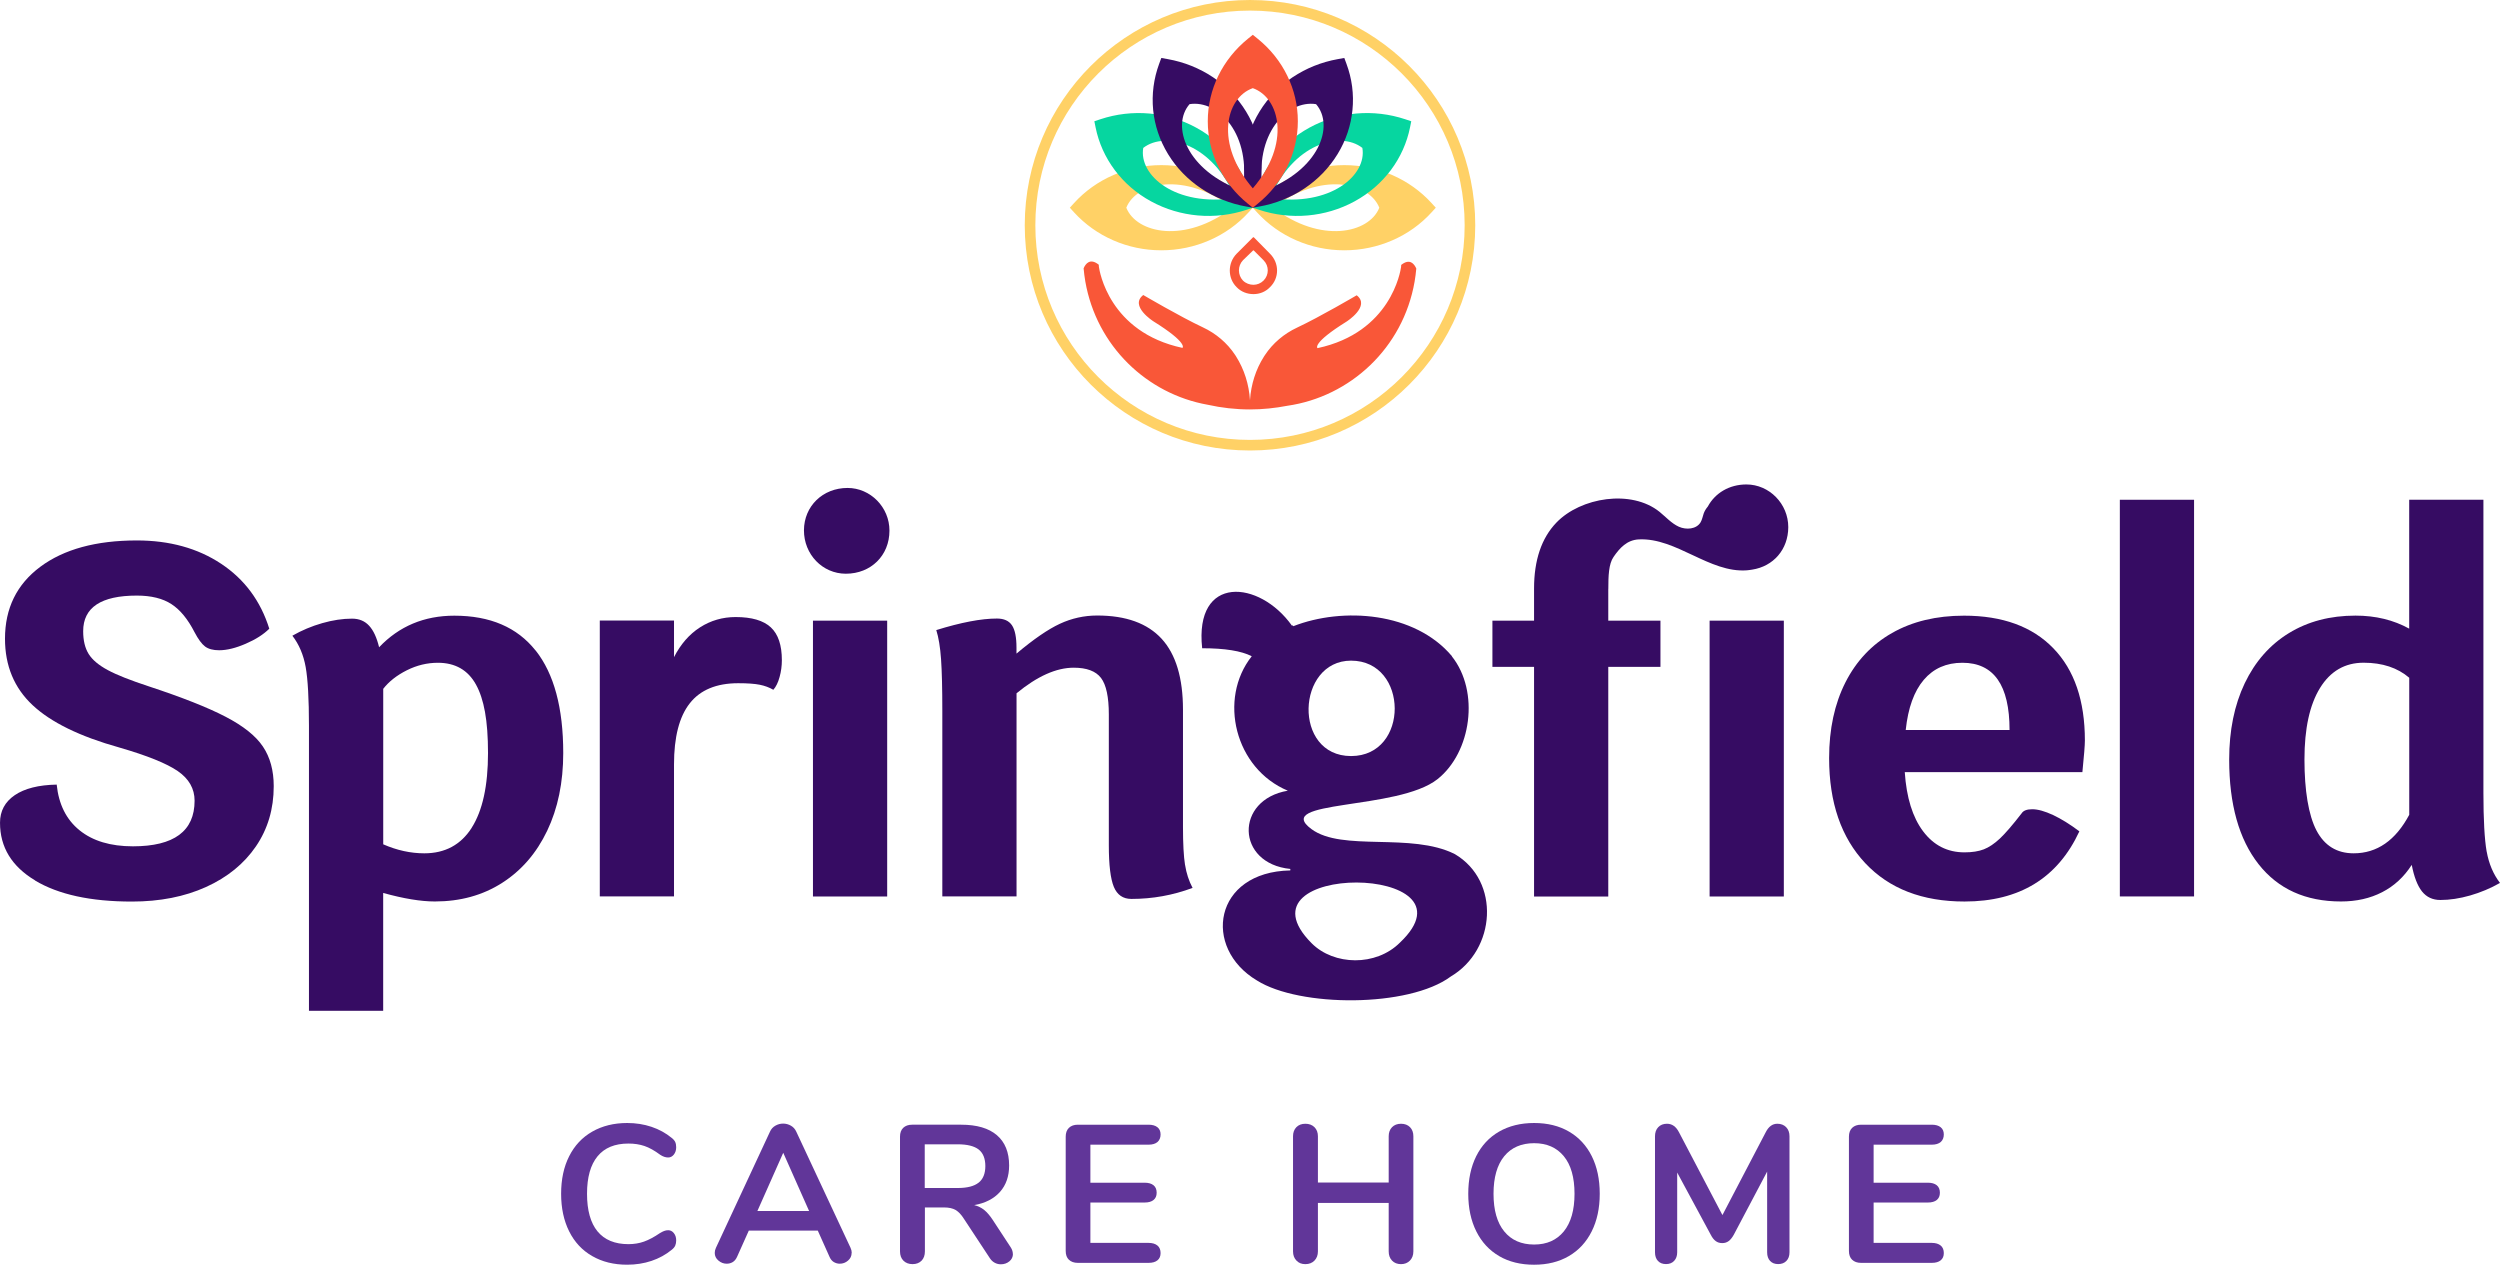 <?xml version="1.0" encoding="UTF-8"?>
<svg xmlns="http://www.w3.org/2000/svg" id="Layer_1" data-name="Layer 1" width="166.48mm" height="84.22mm" viewBox="0 0 471.92 238.74">
  <defs>
    <style>
      .cls-1, .cls-2, .cls-3 {
        fill-rule: evenodd;
      }

      .cls-1, .cls-4 {
        fill: #360c63;
      }

      .cls-5 {
        fill: #ffd166;
      }

      .cls-2 {
        fill: #06d6a0;
      }

      .cls-3, .cls-6 {
        fill: #f95738;
      }

      .cls-7 {
        fill: #613699;
      }

      .cls-8 {
        fill: none;
        stroke: #ffd166;
        stroke-miterlimit: 10;
        stroke-width: 2px;
      }
    </style>
  </defs>
  <g>
    <path class="cls-7" d="M111.79,237.11c-1.89-1.08-3.34-2.64-4.35-4.66s-1.52-4.39-1.52-7.1.5-5.08,1.52-7.09c1.01-2.01,2.46-3.56,4.35-4.64,1.89-1.08,4.09-1.63,6.6-1.63,1.63,0,3.16.24,4.59.72,1.43.48,2.7,1.18,3.81,2.09.32.25.54.51.67.78.12.27.18.6.18,1,0,.54-.15,1-.44,1.37-.3.37-.65.55-1.07.55-.49,0-1-.17-1.52-.52-1.06-.79-2.05-1.34-2.96-1.65-.91-.31-1.92-.46-3.03-.46-2.57,0-4.51.8-5.83,2.41s-1.98,3.96-1.98,7.07.66,5.5,1.98,7.1,3.26,2.41,5.83,2.41c1.06,0,2.04-.16,2.94-.48.9-.32,1.92-.86,3.05-1.63.25-.15.49-.27.74-.37.25-.1.51-.15.78-.15.42,0,.78.18,1.07.55.3.37.44.83.44,1.37,0,.37-.06.7-.18.98-.12.28-.35.55-.67.8-1.11.91-2.38,1.61-3.81,2.09-1.43.48-2.96.72-4.59.72-2.52,0-4.72-.54-6.6-1.63Z"></path>
    <path class="cls-7" d="M160.76,236.52c0,.57-.23,1.05-.68,1.44-.46.4-.98.59-1.57.59-.39,0-.76-.11-1.11-.31-.35-.21-.62-.54-.81-.98l-2.22-4.96h-13.02l-2.22,4.96c-.2.44-.47.77-.81.98-.35.21-.73.31-1.15.31-.57,0-1.09-.2-1.55-.59-.47-.39-.7-.88-.7-1.44,0-.32.07-.64.22-.96l10.21-21.94c.22-.49.56-.87,1.02-1.13.46-.26.94-.39,1.46-.39s1,.13,1.46.39c.46.26.8.64,1.02,1.13l10.25,21.94c.15.32.22.64.22.96ZM152.73,228.6l-4.88-10.99-4.88,10.99h9.77Z"></path>
    <path class="cls-7" d="M191.21,236.7c0,.57-.23,1.04-.68,1.41-.46.37-.99.55-1.61.55-.39,0-.77-.09-1.13-.28s-.66-.46-.91-.83l-4.92-7.47c-.49-.79-1.02-1.34-1.57-1.67-.56-.32-1.28-.48-2.17-.48h-3.63v8.29c0,.74-.21,1.33-.63,1.76-.42.43-.99.65-1.7.65s-1.29-.22-1.72-.65c-.43-.43-.65-1.02-.65-1.76v-21.65c0-.71.2-1.27.61-1.67.41-.39.97-.59,1.68-.59h9.25c2.96,0,5.21.66,6.75,1.98,1.54,1.32,2.31,3.23,2.31,5.72,0,2.02-.57,3.68-1.72,4.98-1.15,1.29-2.77,2.13-4.87,2.5.71.17,1.34.48,1.89.92.54.44,1.07,1.06,1.59,1.85l3.37,5.14c.3.44.44.88.44,1.29ZM184.74,223.25c.84-.68,1.26-1.72,1.26-3.13s-.42-2.47-1.26-3.13c-.84-.65-2.16-.98-3.96-.98h-6.22v8.25h6.22c1.8,0,3.12-.34,3.96-1.02Z"></path>
    <path class="cls-7" d="M201.78,237.81c-.41-.39-.61-.95-.61-1.67v-21.57c0-.71.2-1.27.61-1.67.41-.39.97-.59,1.68-.59h13.36c.71,0,1.27.16,1.67.48s.59.78.59,1.37-.2,1.09-.59,1.42-.95.5-1.67.5h-10.99v7.18h10.25c.72,0,1.27.16,1.67.48.39.32.59.79.59,1.41s-.2,1.05-.59,1.37c-.39.32-.95.48-1.67.48h-10.25v7.62h10.99c.71,0,1.27.17,1.67.5s.59.81.59,1.42-.2,1.05-.59,1.37c-.39.32-.95.48-1.67.48h-13.36c-.72,0-1.28-.2-1.68-.59Z"></path>
    <path class="cls-7" d="M266.17,212.78c.42.43.63,1,.63,1.72v21.72c0,.72-.22,1.29-.65,1.74-.43.44-.99.67-1.68.67s-1.28-.22-1.7-.67c-.42-.44-.63-1.02-.63-1.74v-9.14h-13.36v9.14c0,.72-.22,1.29-.65,1.74-.43.44-1,.67-1.72.67s-1.25-.22-1.68-.67c-.43-.44-.65-1.02-.65-1.74v-21.72c0-.71.21-1.29.63-1.72.42-.43.99-.65,1.7-.65s1.29.22,1.72.65.65,1,.65,1.72v8.73h13.36v-8.73c0-.71.21-1.29.63-1.72.42-.43.99-.65,1.7-.65s1.28.22,1.7.65Z"></path>
    <path class="cls-7" d="M282.99,237.11c-1.86-1.08-3.3-2.64-4.31-4.66s-1.52-4.39-1.52-7.1.5-5.08,1.5-7.09c1-2.01,2.44-3.56,4.31-4.64,1.88-1.08,4.08-1.63,6.62-1.63s4.74.54,6.6,1.63c1.86,1.09,3.29,2.63,4.29,4.64,1,2.01,1.5,4.37,1.5,7.09s-.51,5.08-1.52,7.1-2.45,3.58-4.31,4.66c-1.86,1.09-4.05,1.63-6.57,1.63s-4.74-.54-6.6-1.63ZM295.2,232.45c1.34-1.65,2.02-4.02,2.02-7.1s-.67-5.45-2.02-7.09-3.21-2.46-5.61-2.46-4.3.82-5.64,2.46-2.02,4-2.02,7.09.67,5.45,2.02,7.1c1.34,1.65,3.23,2.48,5.64,2.48s4.26-.83,5.61-2.48Z"></path>
    <path class="cls-7" d="M337.17,212.78c.42.43.63,1,.63,1.72v21.9c0,.69-.2,1.23-.59,1.63s-.91.59-1.55.59-1.15-.2-1.52-.59c-.37-.39-.56-.94-.56-1.63v-15.24l-6.29,11.91c-.3.54-.62.94-.96,1.2-.35.26-.75.39-1.22.39s-.88-.12-1.22-.37c-.35-.25-.67-.65-.96-1.22l-6.33-11.73v15.06c0,.67-.19,1.2-.57,1.61s-.89.61-1.54.61-1.15-.2-1.52-.59c-.37-.39-.56-.94-.56-1.63v-21.9c0-.71.2-1.29.61-1.72.41-.43.96-.65,1.65-.65.96,0,1.71.53,2.26,1.59l8.21,15.65,8.18-15.65c.54-1.06,1.27-1.59,2.18-1.59.69,0,1.25.22,1.67.65Z"></path>
    <path class="cls-7" d="M349.63,237.81c-.41-.39-.61-.95-.61-1.67v-21.57c0-.71.2-1.27.61-1.67.41-.39.97-.59,1.68-.59h13.36c.71,0,1.27.16,1.67.48s.59.78.59,1.37-.2,1.09-.59,1.42-.95.5-1.67.5h-10.99v7.18h10.25c.72,0,1.27.16,1.67.48.39.32.59.79.59,1.41s-.2,1.05-.59,1.37c-.39.32-.95.48-1.67.48h-10.25v7.62h10.99c.71,0,1.27.17,1.67.5s.59.81.59,1.42-.2,1.05-.59,1.37c-.39.32-.95.48-1.67.48h-13.36c-.72,0-1.28-.2-1.68-.59Z"></path>
  </g>
  <g>
    <path class="cls-4" d="M6.63,166.2c-4.42-2.65-6.63-6.28-6.63-10.89,0-2.21.93-3.94,2.79-5.21,1.86-1.26,4.5-1.93,7.91-1.99.38,3.72,1.81,6.6,4.31,8.62,2.49,2.02,5.85,3.03,10.08,3.03,7.76,0,11.64-2.87,11.64-8.61,0-2.27-1.06-4.13-3.17-5.59-2.11-1.45-5.79-2.93-11.03-4.45-7.45-2.08-12.91-4.75-16.38-8-3.47-3.25-5.21-7.43-5.21-12.54,0-5.74,2.22-10.27,6.67-13.58,4.45-3.31,10.52-4.97,18.22-4.97,6.18,0,11.49,1.47,15.91,4.4,4.42,2.93,7.45,7.02,9.09,12.26-1.07,1.07-2.55,2.02-4.45,2.84-1.89.82-3.57,1.23-5.02,1.23-1.14,0-2.02-.24-2.65-.71-.63-.47-1.29-1.37-1.99-2.7-1.26-2.46-2.71-4.23-4.36-5.3-1.64-1.07-3.82-1.61-6.53-1.61-6.75,0-10.13,2.24-10.13,6.72,0,1.77.35,3.2,1.04,4.31.69,1.1,1.89,2.11,3.6,3.03,1.7.92,4.29,1.94,7.76,3.08,6.31,2.08,11.14,3.99,14.48,5.73,3.35,1.74,5.7,3.61,7.05,5.63,1.36,2.02,2.04,4.51,2.04,7.48,0,4.29-1.12,8.08-3.36,11.36-2.24,3.28-5.38,5.84-9.42,7.67s-8.71,2.75-14.01,2.75c-7.76,0-13.86-1.33-18.27-3.98"></path>
    <path class="cls-4" d="M101.11,122.79c3.47,4.39,5.21,10.84,5.21,19.36,0,5.55-1.01,10.44-3.03,14.67-2.02,4.23-4.86,7.51-8.52,9.85-3.66,2.34-7.89,3.5-12.69,3.5-2.65,0-5.9-.54-9.75-1.61v22.25h-14.01v-53.77c0-5.11-.21-8.82-.62-11.12-.41-2.3-1.25-4.27-2.51-5.92,1.76-1.01,3.64-1.8,5.63-2.37,1.99-.57,3.87-.85,5.63-.85,1.33,0,2.4.44,3.22,1.33.82.88,1.45,2.24,1.89,4.07,3.79-3.98,8.52-5.96,14.2-5.96,6.75,0,11.86,2.19,15.34,6.58M89.04,156.25c2.05-3.22,3.08-7.92,3.08-14.1s-.76-10.18-2.27-12.92c-1.51-2.74-3.91-4.12-7.19-4.12-2.02,0-3.98.47-5.87,1.42-1.89.95-3.38,2.12-4.45,3.5v29.35c2.59,1.13,5.17,1.7,7.76,1.7,3.91,0,6.9-1.61,8.95-4.83"></path>
    <path class="cls-4" d="M145.51,118.43c1.39,1.29,2.08,3.36,2.08,6.2,0,1.07-.14,2.13-.43,3.17-.28,1.04-.68,1.85-1.18,2.41-.76-.44-1.61-.76-2.56-.95-.95-.19-2.3-.29-4.07-.29-4.1,0-7.15,1.26-9.14,3.79-1.99,2.52-2.98,6.38-2.98,11.55v24.9h-14.01v-52.07h14.01v6.91c1.26-2.46,2.9-4.34,4.92-5.63,2.02-1.29,4.26-1.94,6.72-1.94,3.03,0,5.24.65,6.63,1.94"></path>
    <rect class="cls-4" x="153.46" y="117.16" width="14.01" height="52.07"></rect>
    <path class="cls-4" d="M223.7,163.26c.25,1.58.72,3.03,1.42,4.35-3.72,1.39-7.57,2.08-11.55,2.08-1.58,0-2.68-.76-3.31-2.27-.63-1.51-.95-4.13-.95-7.86v-24.71c0-3.28-.49-5.57-1.47-6.87-.98-1.29-2.7-1.94-5.16-1.94-3.28,0-6.88,1.61-10.79,4.83v38.34h-14.01v-35.03c0-4.23-.08-7.48-.24-9.75-.16-2.27-.46-4.1-.9-5.49,4.67-1.45,8.49-2.18,11.45-2.18,1.33,0,2.27.43,2.84,1.28.57.85.85,2.26.85,4.21v1.13c3.22-2.71,5.95-4.59,8.19-5.63,2.24-1.04,4.59-1.56,7.05-1.56,5.43,0,9.48,1.47,12.17,4.4,2.68,2.93,4.02,7.4,4.02,13.39v22.15c0,3.16.13,5.52.38,7.1"></path>
    <path class="cls-4" d="M274.63,161.23c-8.25-4.16-21.25-.4-27.08-4.73-7.51-5.58,16.3-3.47,23.81-9.42,6.37-5.05,8.01-16.51,2.7-23.19,0,0,.02,0,.03-.01-7.03-8.36-20.59-9.33-29.96-5.67-.02-.05-.05-.1-.07-.16-.06.02-.12.04-.18.06-6.15-8.66-18.46-9.7-16.95,4.26,4.28,0,7.4.5,9.36,1.51-6.39,8.07-3.17,21.22,6.81,25.38-10.04,1.7-9.81,13.74.47,14.77v.28c-14.51.28-16.65,14.62-6.29,20.78,8.02,5.06,28.65,5.15,36.59-.76,8.51-5.03,9.41-17.99.76-23.1M255.04,124.71c10.91,0,11.06,18.01,0,18.01s-10.33-18.01,0-18.01M264.27,177.93c-4.54,4.54-12.47,4.33-16.66.14-15.43-15.44,32.46-15.12,16.66-.14"></path>
    <path class="cls-4" d="M393.07,145.75h-33.51c.32,4.8,1.47,8.52,3.46,11.17,1.99,2.65,4.59,3.98,7.81,3.98,1.45,0,2.67-.19,3.65-.57.98-.38,1.99-1.06,3.03-2.03,1.04-.98,2.41-2.57,4.12-4.78.32-.5.98-.76,1.99-.76,1.07,0,2.38.37,3.93,1.09,1.55.73,3.2,1.75,4.97,3.08-4.1,8.84-11.33,13.25-21.68,13.25-7.95,0-14.2-2.41-18.74-7.24-4.54-4.83-6.82-11.44-6.82-19.83,0-5.49,1.03-10.25,3.08-14.3,2.05-4.04,4.98-7.15,8.8-9.32,3.82-2.18,8.35-3.27,13.59-3.27,7.26,0,12.88,2.05,16.85,6.15,3.98,4.1,5.96,9.91,5.96,17.42,0,.88-.16,2.87-.47,5.96M379.34,137.8c0-8.46-2.97-12.69-8.9-12.69-3.03,0-5.46,1.07-7.29,3.22-1.83,2.15-2.97,5.3-3.41,9.47h19.6Z"></path>
    <rect class="cls-4" x="400.16" y="94.34" width="14.01" height="74.88"></rect>
    <path class="cls-4" d="M303.6,111.19c0-2.46.07-4.73.98-6.05,1.18-1.71,2.54-3.22,4.81-3.32,7.07-.32,13.3,6.36,20.36,5.84.15-.01.3-.04.44-.05.05,0,.09-.01.14-.02.14-.02.27-.03.41-.06,4.01-.61,6.82-3.8,6.83-8.02,0-4.41-3.58-8.06-7.91-8.06-3.24,0-5.92,1.64-7.28,4.17-.32.38-.59.81-.77,1.29-.2.56-.29,1.17-.59,1.68-.78,1.32-2.72,1.47-4.11.84-1.4-.64-2.44-1.83-3.63-2.8-5.32-4.3-14.9-2.76-19.49,2.03-2.81,2.93-4.21,7.08-4.21,12.45v6.06h-7.86v8.71h7.86v43.36h14.01v-43.36h9.85v-8.71h-9.85v-5.96Z"></path>
    <rect class="cls-4" x="322.72" y="117.16" width="14.01" height="52.07"></rect>
    <path class="cls-4" d="M159.99,92.11c4.33,0,7.92,3.65,7.91,8.06,0,4.69-3.49,8.13-8.23,8.13-4.41,0-7.92-3.65-7.91-8.2.02-4.56,3.55-7.99,8.23-7.99"></path>
    <path class="cls-4" d="M469.41,160.75c.41,2.3,1.25,4.28,2.51,5.92-1.77,1.01-3.65,1.8-5.63,2.37-1.99.57-3.87.85-5.63.85-1.45,0-2.6-.54-3.46-1.61-.85-1.07-1.5-2.74-1.94-5.02-1.45,2.27-3.31,3.99-5.59,5.16-2.27,1.17-4.86,1.75-7.76,1.75-6.69,0-11.88-2.35-15.57-7.05-3.69-4.7-5.54-11.28-5.54-19.74,0-5.49.98-10.29,2.93-14.39,1.96-4.1,4.73-7.26,8.33-9.47,3.6-2.21,7.79-3.31,12.59-3.31,3.79,0,7.16.82,10.13,2.46v-24.33h14.01v55.29c0,5.11.21,8.82.61,11.12M454.79,153.79v-25.85c-2.21-1.89-5.08-2.84-8.61-2.84s-6.28,1.59-8.24,4.78c-1.96,3.19-2.93,7.68-2.93,13.49s.76,10.52,2.27,13.4c1.51,2.87,3.85,4.31,7.01,4.31,4.42,0,7.92-2.43,10.51-7.29"></path>
  </g>
  <g>
    <circle class="cls-8" cx="235.96" cy="42.52" r="41.52"></circle>
    <g>
      <path class="cls-5" d="M236.49,39.21l.81-.89c2.03-2.23,4.55-4.04,7.42-5.28,2.76-1.2,5.82-1.87,9.04-1.87s6.28.67,9.04,1.87c2.86,1.24,5.39,3.06,7.42,5.28l.81.89-.81.89c-2.03,2.23-4.55,4.04-7.42,5.28-2.76,1.2-5.82,1.87-9.04,1.87s-6.28-.67-9.04-1.87c-2.86-1.24-5.39-3.06-7.42-5.28l-.81-.89ZM260.37,39.21c-1.93-4.86-11.09-6.84-20.01,0,8.92,6.84,18.08,4.86,20.01,0Z"></path>
      <path class="cls-5" d="M236.49,39.21l-.81.89c-2.03,2.23-4.55,4.04-7.42,5.28-2.76,1.2-5.82,1.87-9.04,1.87s-6.28-.67-9.04-1.87c-2.86-1.24-5.39-3.06-7.42-5.28l-.81-.89.81-.89c2.03-2.23,4.55-4.04,7.42-5.28,2.76-1.2,5.82-1.87,9.04-1.87s6.28.67,9.04,1.87c2.86,1.24,5.39,3.06,7.42,5.28l.81.89ZM212.61,39.21c1.93,4.86,11.09,6.84,20.01,0-8.92-6.84-18.08-4.86-20.01,0Z"></path>
      <path class="cls-2" d="M236.49,39.21l-1.17.39c-2.93.97-6.08,1.35-9.22,1.07-3.02-.27-6.03-1.14-8.82-2.66-2.79-1.52-5.09-3.55-6.84-5.89-1.82-2.43-3.05-5.19-3.63-8.08l-.23-1.15,1.17-.39c2.93-.97,6.08-1.35,9.22-1.07,3.02.27,6.03,1.14,8.82,2.66,2.79,1.52,5.09,3.55,6.84,5.89,1.82,2.43,3.05,5.19,3.63,8.08l.23,1.15ZM215.81,27.92c-.9,5.12,5.98,11.17,17.33,9.46-4.11-10.14-13.09-12.76-17.33-9.46Z"></path>
      <path class="cls-2" d="M236.49,39.21l.23-1.15c.58-2.89,1.81-5.65,3.63-8.08,1.76-2.34,4.05-4.37,6.84-5.89,2.79-1.52,5.79-2.39,8.82-2.66,3.14-.28,6.28.1,9.22,1.07l1.17.39-.23,1.15c-.58,2.89-1.81,5.65-3.63,8.08-1.76,2.34-4.05,4.37-6.84,5.89-2.79,1.52-5.79,2.39-8.82,2.66-3.14.28-6.28-.1-9.22-1.07l-1.17-.39ZM257.17,27.92c-4.24-3.3-13.22-.69-17.33,9.46,11.35,1.71,18.23-4.34,17.33-9.46Z"></path>
      <path class="cls-1" d="M236.49,39.21l-1.22-.22c-3.05-.54-5.98-1.71-8.55-3.43-2.48-1.66-4.62-3.83-6.23-6.47-1.61-2.64-2.53-5.48-2.81-8.33-.29-2.97.11-5.94,1.13-8.71l.41-1.11,1.22.22c3.05.54,5.98,1.71,8.55,3.43,2.48,1.66,4.62,3.83,6.23,6.47,1.61,2.63,2.53,5.48,2.81,8.33.29,2.97-.1,5.94-1.13,8.71l-.41,1.11ZM224.55,19.66c-3.49,4.01-.72,12.5,10.01,16.38,1.81-10.72-4.59-17.23-10.01-16.38Z"></path>
      <path class="cls-1" d="M236.49,39.21l-.41-1.11c-1.03-2.77-1.43-5.75-1.13-8.71.28-2.86,1.2-5.7,2.81-8.33,1.61-2.64,3.75-4.81,6.23-6.47,2.57-1.72,5.49-2.88,8.55-3.43l1.22-.22.41,1.11c1.03,2.77,1.43,5.75,1.13,8.71-.28,2.86-1.2,5.7-2.81,8.33-1.61,2.63-3.75,4.81-6.23,6.47-2.57,1.72-5.49,2.88-8.55,3.43l-1.22.22ZM248.43,19.66c-5.42-.85-11.81,5.66-10.01,16.38,10.73-3.88,13.5-12.37,10.01-16.38Z"></path>
      <path class="cls-3" d="M236.49,39.21l-.94-.76c-2.36-1.91-4.27-4.3-5.59-7.01-1.27-2.61-1.97-5.5-1.97-8.55s.71-5.94,1.97-8.55c1.32-2.71,3.23-5.09,5.59-7.01l.94-.76.94.76c2.36,1.91,4.28,4.3,5.59,7.01,1.27,2.61,1.97,5.5,1.97,8.55s-.71,5.94-1.97,8.55c-1.32,2.71-3.23,5.09-5.59,7.01l-.94.76ZM236.49,16.64c-5.14,1.82-7.24,10.48,0,18.91,7.24-8.43,5.14-17.09,0-18.91Z"></path>
      <path class="cls-6" d="M236.61,44.82l-.05-.05-3.14,3.14c-1.7,1.76-1.7,4.58,0,6.28.85.9,2.02,1.33,3.19,1.33s2.29-.43,3.14-1.33c1.76-1.7,1.76-4.52,0-6.28l-3.09-3.14-.05.05ZM238.52,52.96c-.53.53-1.22.8-1.92.8s-1.44-.27-1.97-.8c-1.01-1.06-1.01-2.77,0-3.83l1.92-1.86h.11l1.86,1.86c1.06,1.06,1.06,2.77,0,3.83Z"></path>
    </g>
    <path class="cls-6" d="M264.5,50.02c0,.11-.01.21-.02.32,0,0,0,0,0,.02,0,0,0,.01,0,.02-.11.82-1.93,12.38-15.78,15.34,0,0-1.17-.87,5.48-5.01,0,0,4.59-2.91,1.92-4.97,0,0-6.98,4.1-11.25,6.1-2.46,1.15-4.58,2.93-6.08,5.2-.06.08-.11.17-.17.26-1.57,2.46-2.45,5.3-2.64,8.21,0,0,0,0-.01,0-.18-2.93-1.07-5.78-2.64-8.26-.06-.09-.11-.17-.17-.26-1.5-2.27-3.62-4.05-6.08-5.2-4.27-2-11.25-6.1-11.25-6.1-2.67,2.06,1.92,4.97,1.92,4.97,6.65,4.14,5.48,5.01,5.48,5.01-13.85-2.96-15.67-14.52-15.78-15.34,0-.01,0-.02,0-.02,0-.01,0-.02,0-.02,0-.11-.02-.21-.02-.32-1.63-1.31-2.48-.21-2.86.68h0c.07.82.18,1.65.32,2.48,2.13,12.21,11.65,21.25,23.13,23.28,2.56.57,5.22.88,7.95.88,2.41,0,4.77-.25,7.05-.69,11.87-1.71,21.85-10.9,24.03-23.43.14-.83.25-1.65.32-2.47h0c-.38-.89-1.23-1.99-2.86-.68Z"></path>
  </g>
</svg>
